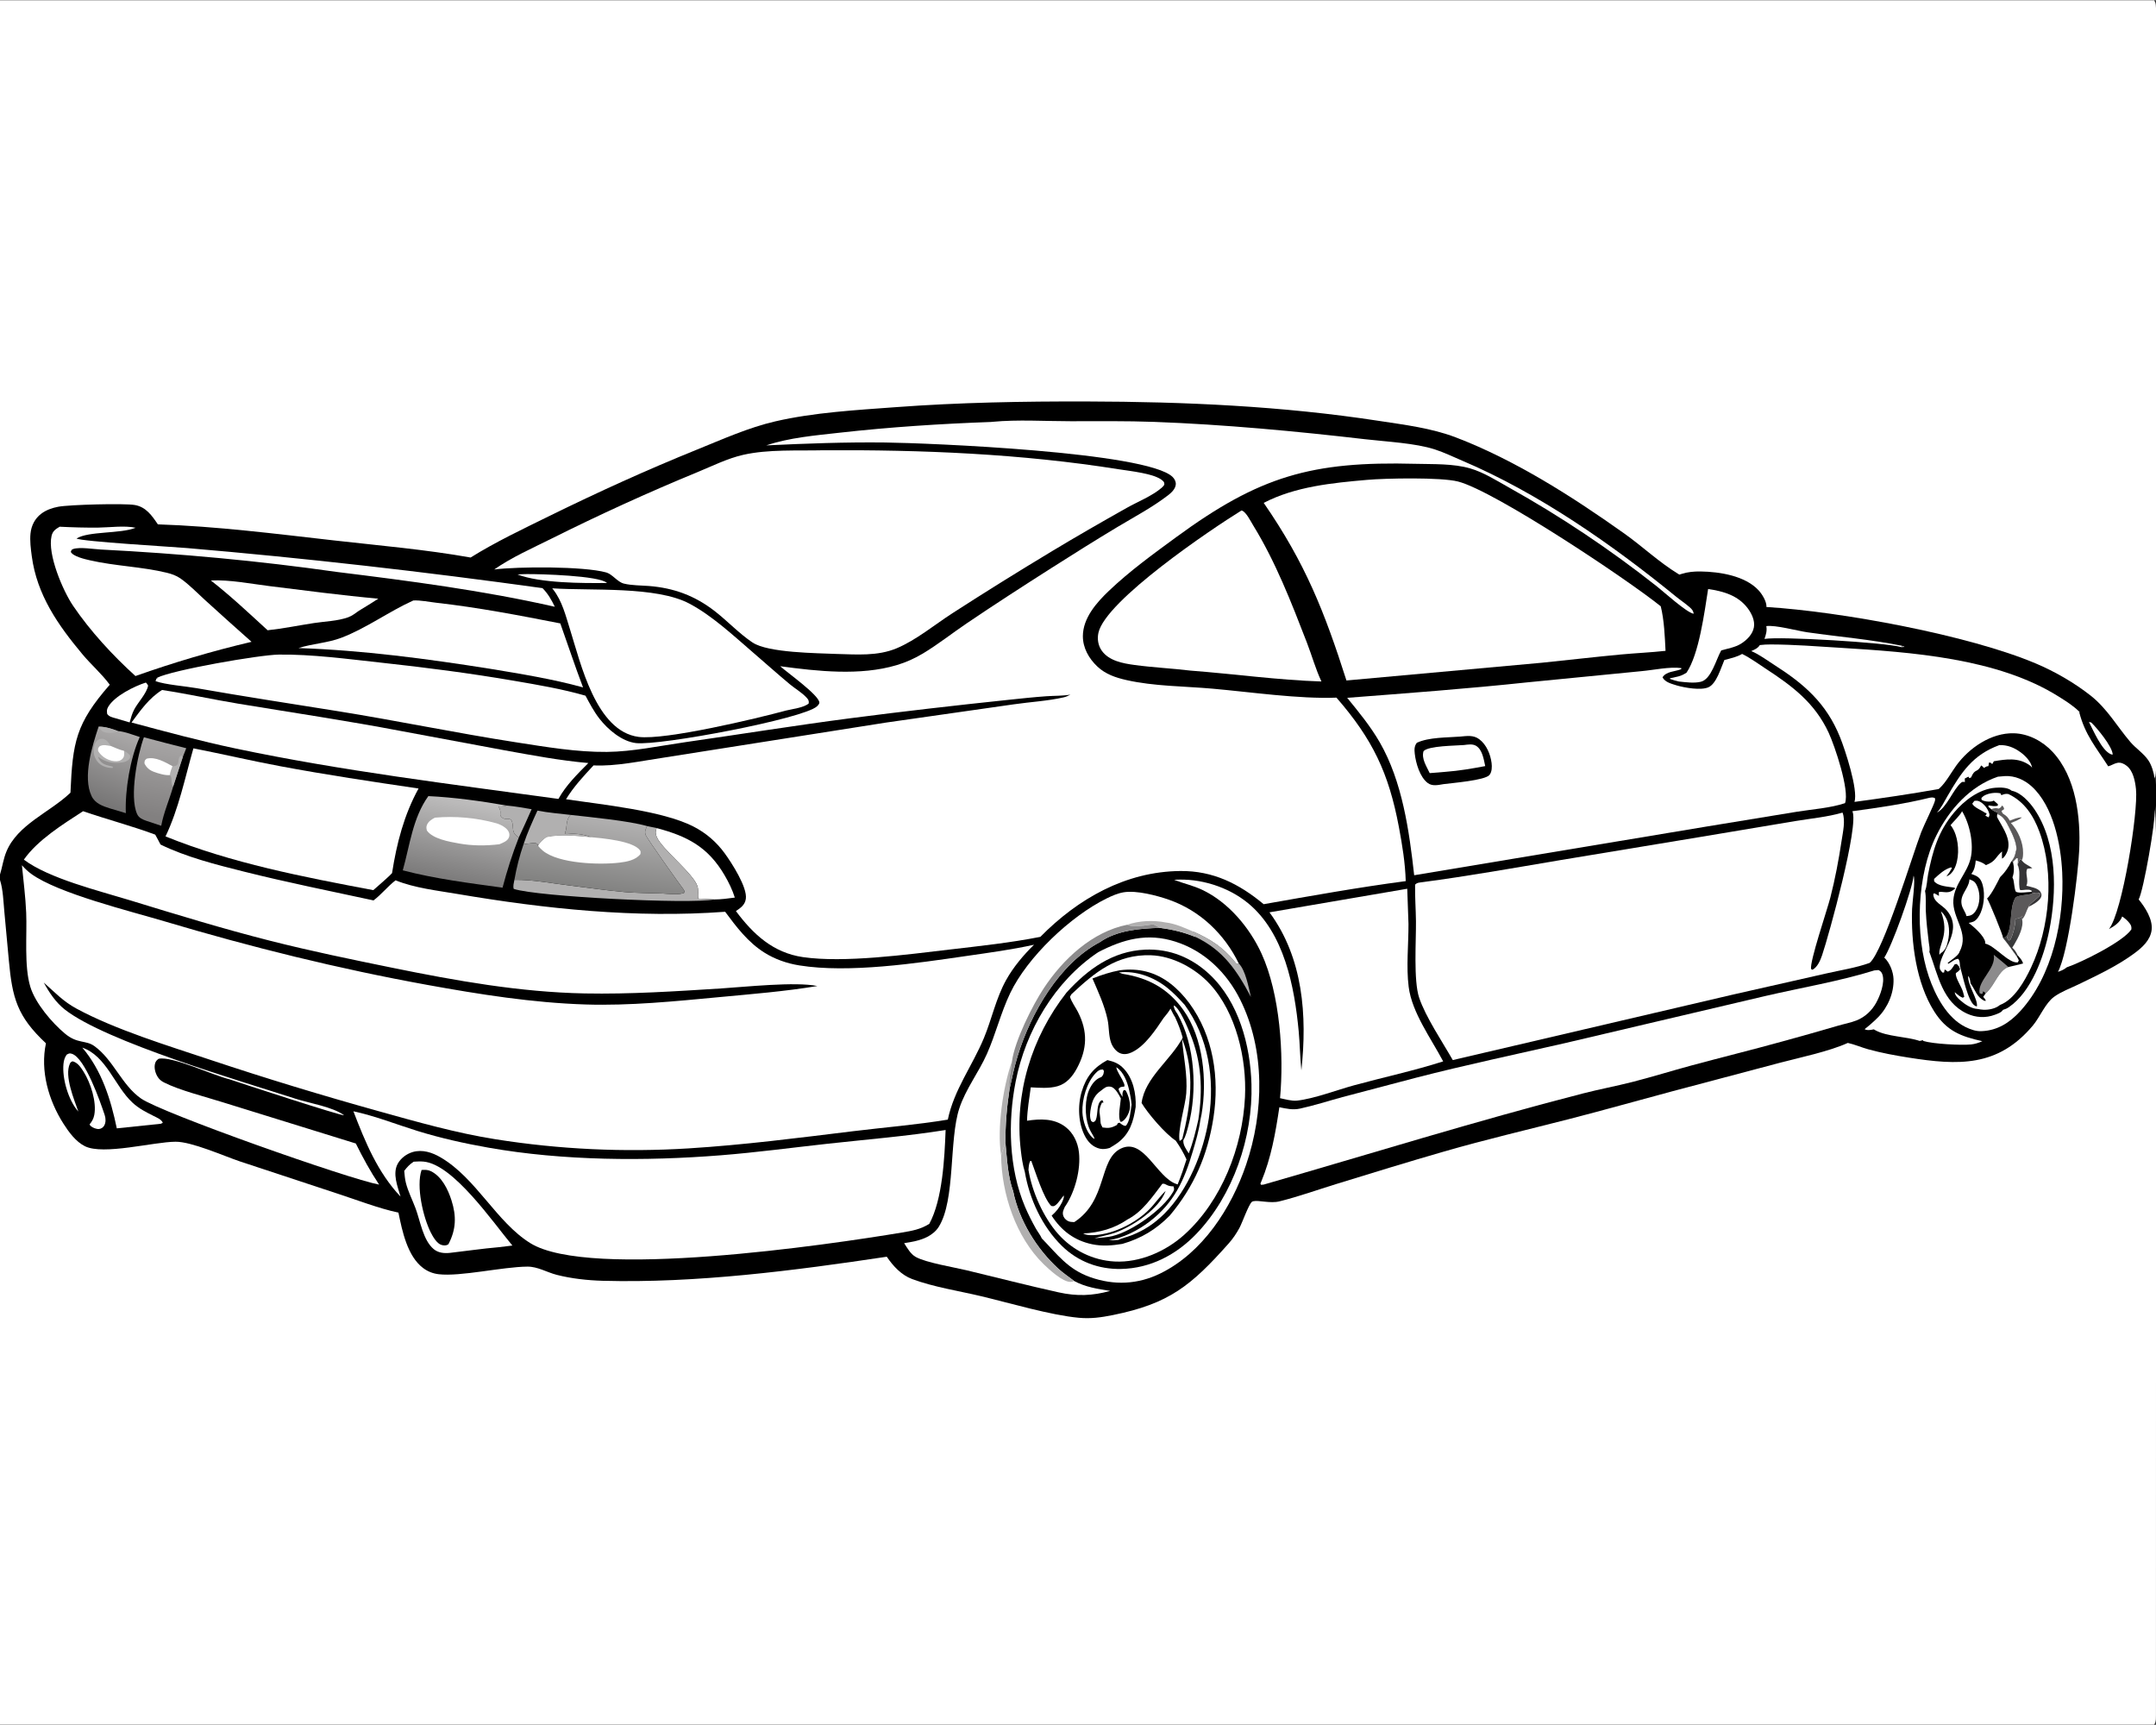 <svg version="1.1" xmlns="http://www.w3.org/2000/svg" style="display: block;" viewBox="0 0 2048 1638" width="1280" height="1024">
<rect x="0" y="0" width="2048" height="1638" fill="#333333" stroke="none"/>
<defs>
	<linearGradient id="Gradient1" gradientUnits="userSpaceOnUse" x1="141.395" y1="774.153" x2="154.689" y2="705.017">
		<stop class="stop0" offset="0" stop-opacity="1" stop-color="rgb(130,128,128)"/>
		<stop class="stop1" offset="1" stop-opacity="1" stop-color="rgb(166,164,164)"/>
	</linearGradient>
	<linearGradient id="Gradient2" gradientUnits="userSpaceOnUse" x1="93.804" y1="761.373" x2="119.092" y2="696.158">
		<stop class="stop0" offset="0" stop-opacity="1" stop-color="rgb(119,118,118)"/>
		<stop class="stop1" offset="1" stop-opacity="1" stop-color="rgb(170,168,168)"/>
	</linearGradient>
	<linearGradient id="Gradient3" gradientUnits="userSpaceOnUse" x1="431.751" y1="835.008" x2="447.445" y2="759.913">
		<stop class="stop0" offset="0" stop-opacity="1" stop-color="rgb(125,124,124)"/>
		<stop class="stop1" offset="1" stop-opacity="1" stop-color="rgb(191,190,190)"/>
	</linearGradient>
	<linearGradient id="Gradient4" gradientUnits="userSpaceOnUse" x1="569.504" y1="844.708" x2="579.128" y2="779.871">
		<stop class="stop0" offset="0" stop-opacity="1" stop-color="rgb(130,130,129)"/>
		<stop class="stop1" offset="1" stop-opacity="1" stop-color="rgb(176,175,175)"/>
	</linearGradient>
	<linearGradient id="Gradient5" gradientUnits="userSpaceOnUse" x1="1908.61" y1="894.621" x2="1920.8" y2="873.463">
		<stop class="stop0" offset="0" stop-opacity="1" stop-color="rgb(55,56,57)"/>
		<stop class="stop1" offset="1" stop-opacity="1" stop-color="rgb(82,82,83)"/>
	</linearGradient>
</defs>
<path transform="translate(0,0)" fill="rgb(0,0,0)" d="M 0 0 L 2046.25 0 C 2047.12 1.544 2047.68 2.664 2047.82 4.468 C 2049.5 26.199 2048 49.302 2048 71.16 L 2048.02 207.872 L 2048.03 613.289 C 2048.03 628.129 2049.65 729.282 2047.47 736.648 C 2047.11 737.867 2047.05 737.948 2046.63 739.029 C 2048.88 744.54 2049.37 762.433 2047.21 767.968 C 2047.06 768.354 2046.89 768.731 2046.73 769.112 C 2049.86 777.218 2048.03 974.013 2048.03 998.452 L 2047.97 1628.98 C 2047.95 1631.53 2048.13 1634.38 2046.97 1636.71 C 2046.75 1637.15 2046.49 1637.57 2046.25 1638 L 0 1638 L 0 835.606 L 0 830.416 L 0 0 z"/>
<path transform="translate(0,0)" fill="rgb(255,255,255)" d="M 1984.29 685.49 L 1986.5 686.038 C 1991.93 691.256 2006.67 708.957 2006.87 716.507 C 2006.01 716.44 2005.98 716.49 2005.04 716.113 C 1996.53 712.69 1988.27 693.214 1984.29 685.49 z"/>
<path transform="translate(0,0)" fill="rgb(177,176,176)" d="M 1133.7 884.687 C 1150.09 891.939 1161.45 899.32 1172.91 913.176 C 1174.62 915.236 1174.06 915.659 1176.69 914.846 C 1183.3 921.58 1186.04 937.62 1188.28 946.75 C 1175.16 921.883 1162.04 902.316 1135.8 889.793 L 1133.7 884.687 z"/>
<path transform="translate(0,0)" fill="rgb(255,255,255)" d="M 491.59 545.455 C 494.584 545.155 497.627 545.103 500.633 545.074 C 512.735 544.958 569.389 546.48 576.583 553.506 C 552.953 553.801 513.314 553.663 491.59 545.455 z"/>
<path transform="translate(0,0)" fill="rgb(177,176,176)" d="M 481.415 764.93 C 489.332 765.593 497.173 767.074 505.005 768.378 C 501 777.382 497.04 786.406 492.795 795.3 C 492.004 794.721 491.221 794.137 490.485 793.489 C 488.03 791.329 487.401 789.379 487.25 786.171 C 486.576 771.941 481.32 781.143 476.162 775.611 C 473.692 772.963 477.244 771.82 473.41 765.67 C 476.062 765.912 477.978 765.741 480.577 765.134 L 481.415 764.93 z"/>
<path transform="translate(0,0)" fill="rgb(255,255,255)" d="M 74.409 1055.53 C 74.248 1055.35 74.083 1055.17 73.925 1054.99 C 64.87 1044.46 58.943 1024.12 60.29 1010.36 C 60.629 1006.9 61.353 1004.41 63.289 1001.54 C 65.349 1000.46 65.881 999.926 68.252 1000.67 C 80.816 1004.63 95.203 1046.1 99.476 1058.94 C 100.502 1062.03 100.658 1065.99 98.972 1068.9 C 97.901 1070.74 96.137 1071.91 94.005 1072.12 C 91.681 1072.35 88.026 1070.94 86.319 1069.4 C 85.546 1068.7 85.522 1068.54 85.085 1067.75 C 87.324 1065.05 88.857 1062.36 89.544 1058.86 C 91.984 1046.44 86.028 1028.24 79.411 1017.72 C 76.904 1013.73 73.71 1008.89 68.885 1007.8 C 67.389 1008.61 67.138 1008.45 66.366 1010.12 C 60.972 1021.76 70.499 1044.31 74.409 1055.53 z"/>
<path transform="translate(0,0)" fill="rgb(255,255,255)" d="M 1677.82 594.468 C 1686.62 593.263 1706.97 598.92 1716.98 600.365 C 1747 604.696 1777.19 607.109 1806.94 613.221 L 1805.87 614 C 1807.59 613.637 1807.61 613.263 1809.2 614.203 L 1806.28 614.455 C 1790.57 609.981 1691.44 604.118 1676.09 606.642 C 1677.51 602.618 1678.67 598.73 1677.82 594.468 z"/>
<path transform="translate(0,0)" fill="rgb(255,255,255)" d="M 138.52 648.096 C 139.58 648.944 140.004 649.807 140.694 650.958 C 139.405 658.289 131.174 666.751 127.557 673.542 C 125.48 677.441 124.309 681.716 123.135 685.954 L 109.747 681.999 C 106.736 681.096 103.777 680.62 101.833 677.951 C 101.412 675.124 101.302 673.689 102.789 671.145 C 108.801 660.86 127.55 651.568 138.52 648.096 z"/>
<path transform="translate(0,0)" fill="rgb(255,255,255)" d="M 1899.21 707.499 C 1906.92 707.265 1913.16 709.818 1919.34 714.297 C 1923.92 717.618 1929.4 723.294 1930.3 728.959 C 1929.56 727.897 1928.72 727.144 1927.66 726.413 C 1917.16 719.148 1905.74 720.85 1893.98 722.835 L 1892.42 725.542 C 1891.08 724.391 1891.22 724.03 1889.36 724.087 L 1888.81 727.456 C 1887.43 727.547 1886.94 727.747 1885.7 728.486 C 1885.32 728.713 1884.96 728.963 1884.58 729.201 C 1883.69 728.107 1883.17 727.631 1881.97 726.794 C 1878.08 734.482 1876.17 729.083 1872.31 738.259 L 1870.67 738.904 L 1869.84 737.458 L 1866.37 739.21 L 1866.45 742.609 C 1865.2 742.361 1864.13 742.129 1863.02 743.046 C 1855.41 749.3 1849.34 766.724 1839.95 771.616 C 1844.09 767.009 1846.93 761.079 1850.04 755.732 C 1863.06 733.304 1873.94 716.741 1899.21 707.499 z"/>
<path transform="translate(0,0)" fill="rgb(177,176,176)" d="M 510.509 769.726 C 520.862 771.703 531.527 772.594 542 773.792 C 536.749 779.346 539.393 784.878 536.479 791.57 C 537.944 792.252 538.772 792.019 540.327 791.873 C 547.347 791.215 555.089 792.371 561.621 794.989 C 547.507 793.784 533.058 791.95 519.035 794.872 C 515.806 797.399 513.034 799.419 511.15 803.19 L 510.432 801.291 C 508.353 800.185 507.07 800.388 504.844 800.666 L 497.342 801.581 C 500.956 790.704 505.742 780.137 510.509 769.726 z"/>
<path transform="translate(0,0)" fill="rgb(255,255,255)" d="M 78.192 994.847 C 101.112 1002.78 108.983 1031.43 125.746 1046.98 C 132.111 1052.88 138.445 1055.95 146.074 1059.81 C 149.001 1061.29 153.585 1063.11 154.635 1066.28 L 152.762 1067.14 L 110.947 1071.51 C 105.246 1044.05 96.688 1016.56 78.192 994.847 z"/>
<path transform="translate(0,0)" fill="rgb(255,255,255)" d="M 623.772 786.296 C 653.12 794.101 672.693 804.331 688.432 831.348 C 692.3 837.987 695.703 844.981 698.014 852.319 C 691.456 853.224 685.046 854.082 678.409 854.109 L 663.171 853.294 C 662.815 849.645 663.649 845.064 662.56 841.635 C 658.651 829.329 629.176 806.904 623.885 794.851 C 622.524 791.751 622.534 789.377 623.772 786.296 z"/>
<path transform="translate(0,0)" fill="rgb(177,176,176)" d="M 614.696 784.412 L 623.772 786.296 C 622.534 789.377 622.524 791.751 623.885 794.851 C 629.176 806.904 658.651 829.329 662.56 841.635 C 663.649 845.064 662.815 849.645 663.171 853.294 L 678.409 854.109 C 655.256 858.717 510.438 851.515 488.014 844.077 C 487.087 841.487 488.169 838.223 488.623 835.496 C 505.55 835.111 524.351 838.842 541.268 840.845 C 558.526 842.888 576.04 845.559 593.328 847.067 C 605.1 848.093 617.16 847.99 628.979 848.433 C 634.123 848.626 646.12 850.275 650.466 847.465 C 650.232 846.359 649.956 845.462 649.263 844.545 C 645.407 839.454 614.52 796.321 613.318 792.803 C 612.292 789.802 612.995 788.004 614.308 785.21 C 614.434 784.942 614.566 784.678 614.696 784.412 z"/>
<path transform="translate(0,0)" fill="url(#Gradient1)" d="M 136.702 700.047 C 150.078 703.658 163.483 707.107 176.924 710.466 L 173.655 718.789 L 164.434 746.965 C 160.908 759.39 155.5 771.425 153.15 784.136 C 148.447 782.522 143.694 781.062 139.003 779.405 C 135.398 778.131 131.92 776.701 130.252 773.008 C 122.724 756.341 130.699 716.342 136.702 700.047 z"/>
<path transform="translate(0,0)" fill="rgb(177,176,176)" d="M 163.846 727.513 C 172.759 727.722 166.935 720.349 172.244 717.172 L 173.655 718.789 L 164.434 746.965 C 161.724 743.576 164.168 738.528 161.419 735.917 C 161.597 732.993 162.838 730.239 163.846 727.513 z"/>
<path transform="translate(0,0)" fill="rgb(255,255,255)" d="M 161.419 735.917 C 157.251 736.57 150.056 734.346 146.073 732.837 C 141.973 731.283 139.025 728.803 137.205 724.806 C 137.428 722.091 137.251 722.186 139.28 720.401 C 147.514 718.22 156.851 723.703 163.846 727.513 C 162.838 730.239 161.597 732.993 161.419 735.917 z"/>
<path transform="translate(0,0)" fill="url(#Gradient2)" d="M 93.643 690.062 C 99.499 689.732 106.512 692.118 112.012 694.122 C 118.88 694.736 126.206 697.698 132.765 699.815 C 123.71 719.664 118.626 750.571 119.546 772.137 C 114.464 770.651 109.381 769.163 104.325 767.589 C 97.453 765.449 90.302 762.854 86.986 755.926 C 78.307 737.795 87.689 707.846 93.643 690.062 z"/>
<path transform="translate(0,0)" fill="rgb(177,176,176)" d="M 93.643 690.062 C 99.499 689.732 106.512 692.118 112.012 694.122 C 111.751 694.305 111.511 694.522 111.229 694.672 C 108.603 696.07 103.125 696.251 100.303 695.514 C 96.46 694.512 95.631 693.251 93.643 690.062 z"/>
<path transform="translate(0,0)" fill="rgb(177,176,176)" d="M 117.807 712.921 C 120.125 713.869 121.679 715.379 123.506 717.03 C 123.694 718.624 123.973 719.387 122.828 720.726 C 120.885 722.999 118.174 723.62 115.342 724.013 C 107.842 725.052 99.799 723.696 93.766 718.931 C 93.538 718.752 93.317 718.565 93.093 718.382 C 93.242 718.851 93.328 719.345 93.54 719.79 C 96.6 726.211 101.291 726.382 107.118 727.952 L 107.141 729.158 C 102.926 729.426 97.29 727.82 94.178 724.867 C 90.834 721.694 88.952 717.494 88.95 712.866 C 88.949 709.565 90.026 704.959 92.793 702.822 C 94.312 701.65 95.972 701.215 97.856 701.548 C 101.083 702.119 103.018 704.978 104.759 707.475 C 104.965 707.77 105.164 708.069 105.366 708.366 C 101.622 707.788 98.068 706.687 94.59 708.59 C 92.926 710.646 92.984 710.5 93.178 713.14 C 96.073 717.959 100.916 721.218 106.409 722.467 C 109.1 723.08 112.636 723.232 115.034 721.634 C 116.461 720.683 117.603 719.279 117.869 717.536 C 118.091 716.075 117.895 714.396 117.807 712.921 z"/>
<path transform="translate(0,0)" fill="rgb(255,255,255)" d="M 117.807 712.921 C 117.895 714.396 118.091 716.075 117.869 717.536 C 117.603 719.279 116.461 720.683 115.034 721.634 C 112.636 723.232 109.1 723.08 106.409 722.467 C 100.916 721.218 96.073 717.959 93.178 713.14 C 92.984 710.5 92.926 710.646 94.59 708.59 C 98.068 706.687 101.622 707.788 105.366 708.366 C 109.413 710.005 113.532 711.999 117.807 712.921 z"/>
<path transform="translate(0,0)" fill="rgb(255,255,255)" d="M 1622.56 559.273 C 1637.03 561.31 1651.16 565.405 1660.29 577.69 C 1663.94 582.609 1667.13 589.248 1666.05 595.522 C 1664.89 602.267 1659.31 607.765 1653.69 611.26 C 1648.23 614.657 1641.12 615.763 1634.99 617.585 C 1630.05 626.246 1625.65 644.903 1615.61 647.343 C 1609.24 648.893 1601.35 647.791 1594.86 647.105 C 1591.94 646.482 1589.2 645.658 1586.39 644.673 L 1586.37 643.994 C 1588.15 643.622 1589.92 643.213 1591.7 642.855 C 1595.44 642.102 1597.84 641.278 1601.08 639.312 C 1601.4 639.117 1601.72 638.915 1602.04 638.716 C 1614 620.962 1619.04 581.37 1622.56 559.273 z"/>
<path transform="translate(0,0)" fill="rgb(255,255,255)" d="M 200.303 551.125 C 218.585 550.285 237.861 554.25 255.994 556.484 C 290.301 560.71 324.951 565.337 359.368 568.422 C 353.359 572.415 347.091 576.083 340.952 579.877 C 337.78 582.12 334.415 584.769 330.74 586.092 C 320.66 589.72 308.683 589.965 298.106 591.591 C 283.474 593.84 268.945 596.837 254.218 598.422 C 236.728 582.408 218.994 565.696 200.303 551.125 z"/>
<path transform="translate(0,0)" fill="rgb(255,255,255)" d="M 1817.72 831.502 C 1819.6 835.566 1816.51 857.183 1816.3 863.052 C 1815.16 894.768 1820.19 933.386 1837.3 960.443 C 1849.05 979.013 1862.53 984.174 1883.02 988.717 C 1879.55 990.307 1875.96 991.441 1872.15 991.825 C 1862.79 992.771 1835.96 991.327 1827.02 988.517 L 1826.59 987.771 L 1823.52 988.489 C 1811.03 984.212 1792.53 984.552 1781.19 978.203 C 1780.77 977.968 1780.37 977.715 1779.95 977.472 C 1777.16 978.054 1773.68 978.748 1771.21 977.311 C 1775.65 973.812 1779.99 970.05 1783.96 966.029 C 1793.26 956.623 1799.15 942.929 1798.67 929.616 C 1798.42 922.69 1794.99 914.003 1789.88 909.321 C 1796.84 899.118 1816.82 843.989 1817.72 831.502 z"/>
<path transform="translate(0,0)" fill="rgb(255,255,255)" d="M 392.975 1103.16 C 396.102 1102.97 399.305 1102.8 402.43 1103.09 C 430.683 1105.72 468.252 1160.77 486.726 1182.82 L 473.569 1184.4 C 458.16 1185.72 443.067 1188 427.728 1189.73 C 422.188 1190.35 416.456 1189.91 412.005 1186.23 C 401.872 1177.85 399.179 1159.33 394.768 1147.54 C 391.791 1139.59 387.688 1131.58 385.578 1123.36 C 384.629 1119.67 384.33 1115.7 383.973 1111.91 C 386.756 1108.22 389.064 1105.74 392.975 1103.16 z"/>
<path transform="translate(0,0)" fill="rgb(0,0,0)" d="M 400.453 1111.03 C 403.707 1110.85 406.406 1110.74 409.388 1112.22 C 419.652 1117.3 425.561 1129.49 428.87 1139.88 C 433.631 1154.82 433.314 1167.4 426.059 1181.37 C 425.893 1181.53 425.757 1181.73 425.561 1181.85 C 423.659 1183.01 421.414 1182.83 419.329 1182.22 C 414.908 1180.93 411.091 1174.2 409.119 1170.26 C 401.894 1155.78 395.13 1126.66 400.453 1111.03 z"/>
<path transform="translate(0,0)" fill="url(#Gradient3)" d="M 406.899 755.939 C 431.264 757.091 457.376 760.709 481.415 764.93 L 480.577 765.134 C 477.978 765.741 476.062 765.912 473.41 765.67 C 477.244 771.82 473.692 772.963 476.162 775.611 C 481.32 781.143 486.576 771.941 487.25 786.171 C 487.401 789.379 488.03 791.329 490.485 793.489 C 491.221 794.137 492.004 794.721 492.795 795.3 C 486.658 810.979 481.635 826.633 477.365 842.925 C 445.468 838.495 413.836 834.608 382.599 826.444 C 389.339 802.55 392.025 776.617 406.899 755.939 z"/>
<path transform="translate(0,0)" fill="rgb(255,255,255)" d="M 413.119 776.404 C 432.348 774.682 452.669 776.483 471.268 781.685 C 475.309 782.815 481.493 785.897 483.265 789.985 C 484.043 791.781 484.11 793.548 483.35 795.353 C 481.897 798.804 477.58 800.278 474.386 801.658 C 461.552 803.213 448.696 803.217 435.941 800.919 C 426.991 799.307 411.02 796.59 405.501 788.604 C 405.102 786.863 404.798 785.534 405.386 783.795 C 406.646 780.072 409.851 778.171 413.119 776.404 z"/>
<path transform="translate(0,0)" fill="url(#Gradient4)" d="M 542 773.792 C 561.088 775.946 597.238 779.379 614.696 784.412 C 614.566 784.678 614.434 784.942 614.308 785.21 C 612.995 788.004 612.292 789.802 613.318 792.803 C 614.52 796.321 645.407 839.454 649.263 844.545 C 649.956 845.462 650.232 846.359 650.466 847.465 C 646.12 850.275 634.123 848.626 628.979 848.433 C 617.16 847.99 605.1 848.093 593.328 847.067 C 576.04 845.559 558.526 842.888 541.268 840.845 C 524.351 838.842 505.55 835.111 488.623 835.496 C 490.669 823.869 493.521 812.742 497.342 801.581 L 504.844 800.666 C 507.07 800.388 508.353 800.185 510.432 801.291 L 511.15 803.19 C 513.034 799.419 515.806 797.399 519.035 794.872 C 533.058 791.95 547.507 793.784 561.621 794.989 C 555.089 792.371 547.347 791.215 540.327 791.873 C 538.772 792.019 537.944 792.252 536.479 791.57 C 539.393 784.878 536.749 779.346 542 773.792 z"/>
<path transform="translate(0,0)" fill="rgb(255,255,255)" d="M 519.035 794.872 C 533.058 791.95 547.507 793.784 561.621 794.989 C 572.511 796.015 601.427 798.436 608.002 807.507 C 608.789 808.592 608.42 809.698 608.37 810.964 C 603.816 816.789 595.439 818.289 588.441 819.128 C 569.702 821.374 530.617 820.202 515.598 807.748 C 513.958 806.388 512.536 804.801 511.15 803.19 C 513.034 799.419 515.806 797.399 519.035 794.872 z"/>
<path transform="translate(0,0)" fill="rgb(255,255,255)" d="M 392.652 570.121 C 399.61 569.791 407.812 571.552 414.78 572.334 C 454.096 576.75 493.43 584.314 532.234 591.915 C 539.476 612.182 546.172 632.571 553.837 652.692 C 524.774 644.679 495.196 639.93 465.5 635 C 405.383 625.487 344.368 617.363 283.493 615.334 C 296.86 611.089 311.094 610.541 324.24 605.546 C 348.006 596.514 369.354 580.617 392.652 570.121 z"/>
<path transform="translate(0,0)" fill="rgb(255,255,255)" d="M 56.669 500.072 C 68.954 500.683 81.276 501.067 93.575 500.91 C 104.26 500.773 118.485 498.791 128.835 501.074 C 114.592 506.874 83.993 504.172 72.722 511.258 C 76.968 514.114 164.694 519.245 177.338 520.321 C 290.51 529.944 402.801 542.806 515.307 558.408 C 520.52 563.602 523.84 569.533 527.02 576.102 C 458.665 560.602 389.269 551.595 319.777 543.009 C 245.91 532.466 170.576 525.547 96.069 521.752 C 89.255 521.405 75.764 519.174 69.585 521.22 C 67.859 521.792 67.863 522.471 67.259 524.014 C 69.525 528.415 80.847 530.925 85.434 531.978 C 109.425 537.483 134.694 538.001 158.586 543.829 C 163.019 544.911 167.498 546.496 171.272 549.108 C 179.6 554.874 187.196 562.871 194.709 569.676 C 209.399 582.98 224.057 596.313 238.942 609.401 C 201.411 618.217 164.988 629.039 128.652 641.896 C 107.162 622.413 85.698 599.198 69.402 575.138 C 59.783 560.936 44.89 526.247 48.984 508.785 C 50.065 504.175 52.79 502.395 56.669 500.072 z"/>
<path transform="translate(0,0)" fill="rgb(255,255,255)" d="M 153.944 655.145 C 178.121 658.826 202.133 664.149 226.283 668.141 C 277.972 676.684 329.692 684.347 381.168 694.161 L 479.472 712.469 C 505.718 717.204 532.28 722.203 558.869 724.528 C 548.44 735.071 537.693 745.557 530.444 758.62 C 427.951 744.448 325.15 732.078 223.796 710.722 C 190.543 703.716 157.736 694.848 124.923 686.051 C 133.607 674.352 141.39 663.022 153.944 655.145 z"/>
<path transform="translate(0,0)" fill="rgb(255,255,255)" d="M 1179.26 484.682 C 1179.51 484.747 1179.77 484.779 1180.01 484.875 C 1183.88 486.442 1188.16 495.152 1190.34 498.681 C 1211.71 533.364 1226.71 572.107 1241.37 610.003 C 1246.13 622.289 1249.66 635.15 1255.24 647.075 C 1213.91 645.739 1172.06 639.88 1130.76 636.729 C 1113.06 634.581 1095.19 633.794 1077.51 631.369 C 1066.63 629.877 1053.47 627.481 1046.63 617.899 C 1043.08 612.914 1042.1 606.66 1043.43 600.735 C 1050.3 570.037 1150.63 502.332 1179.26 484.682 z"/>
<path transform="translate(0,0)" fill="rgb(255,255,255)" d="M 183.711 710.575 C 211.132 715.931 238.336 722.324 265.806 727.472 C 309.464 735.653 353.635 742.269 397.582 748.729 C 383.756 773.812 376.772 800.958 372.408 829.08 C 369.432 832.281 365.932 835.186 362.705 838.147 L 354.599 845.26 C 288.241 832.737 219.957 819.634 157.234 794.229 C 169.737 768.097 175.772 738.397 183.711 710.575 z"/>
<path transform="translate(0,0)" fill="rgb(255,255,255)" d="M 524.571 558.584 C 561.571 561.064 623.314 556.33 654.917 573.151 C 676.699 584.745 696.601 603.44 715.23 619.467 C 726.84 629.457 738.277 639.693 750.028 649.513 C 755.228 653.858 761.679 657.5 766.236 662.482 C 767.987 664.395 768.479 665.401 768.214 667.934 C 763.792 671.909 752.735 673.181 746.764 674.648 C 719.037 682.168 631.861 703.017 606.562 699.696 C 566.027 694.377 551.581 629.666 541.406 597.43 C 537.307 584.443 533.998 570.68 525.503 559.771 L 524.571 558.584 z"/>
<path transform="translate(0,0)" fill="rgb(255,255,255)" d="M 858.851 1180.55 C 866.361 1179.37 873.9 1178.11 880.74 1174.63 C 885.128 1172.4 889.167 1169.15 891.791 1164.93 C 907.653 1139.44 901.397 1082.6 911.246 1052.57 C 917.278 1034.18 929.67 1018.41 937.488 1000.8 C 945.846 981.961 950.695 961.713 959.538 943.186 C 975.963 908.774 1016.93 869.994 1051.14 853.16 C 1056.2 850.666 1061.74 848.229 1067.35 847.293 C 1079.6 845.247 1099.08 850.391 1110.58 854.44 C 1140 864.804 1163.14 886.954 1176.69 914.846 C 1174.06 915.659 1174.62 915.236 1172.91 913.176 C 1161.45 899.32 1150.09 891.939 1133.7 884.687 L 1135.8 889.793 C 1124.42 885.201 1113.97 882.652 1101.88 881.109 C 1083.01 881.55 1060.84 883.432 1044.88 894.566 C 1006.04 915.144 979.202 961.979 966.684 1002.72 C 963.522 1013.02 961.279 1023.68 958.955 1034.19 C 956.422 1051.45 954.82 1068.49 955.141 1085.96 C 956.555 1100.61 957.315 1117.32 962.418 1131.23 C 967.936 1158.84 984.746 1186 1005.38 1204.87 C 1010.1 1209.19 1015.34 1212.58 1020.36 1216.5 C 1030.83 1222.19 1042.93 1224.13 1054.58 1225.9 C 1037.57 1230.62 1022.85 1231.09 1005.62 1227.28 C 976.36 1220.8 947.297 1213.31 918.16 1206.31 C 906.247 1203.44 879.833 1199.15 869.904 1193.66 C 864.973 1190.94 861.797 1185.14 858.851 1180.55 z"/>
<path transform="translate(0,0)" fill="rgb(177,176,176)" d="M 1070.79 878.104 C 1082.09 874.234 1095.54 873.608 1107.22 875.933 C 1116.48 877.009 1125.19 881.079 1133.7 884.687 L 1135.8 889.793 C 1124.42 885.201 1113.97 882.652 1101.88 881.109 C 1099.91 879.831 1097.61 878.799 1095.52 877.696 C 1088.57 878.503 1077.26 881.153 1070.79 878.104 z"/>
<path transform="translate(0,0)" fill="rgb(177,176,176)" d="M 961.296 1007.75 C 960.598 1016.39 957.543 1025.63 958.955 1034.19 C 956.422 1051.45 954.82 1068.49 955.141 1085.96 C 952.855 1089.68 952.465 1093.14 950.941 1097.08 C 946.909 1071.89 952.806 1031.62 961.296 1007.75 z"/>
<path transform="translate(0,0)" fill="rgb(177,176,176)" d="M 955.141 1085.96 C 956.555 1100.61 957.315 1117.32 962.418 1131.23 C 967.936 1158.84 984.746 1186 1005.38 1204.87 C 1010.1 1209.19 1015.34 1212.58 1020.36 1216.5 C 1019.12 1217.09 1018.25 1217.35 1016.85 1217.37 C 1009.46 1217.51 996.477 1205.5 991.459 1200.62 C 964.989 1174.83 951.352 1133.7 950.941 1097.08 C 952.465 1093.14 952.855 1089.68 955.141 1085.96 z"/>
<path transform="translate(0,0)" fill="rgb(140,139,140)" d="M 961.296 1007.75 C 963.937 988.295 980.612 954.898 991.544 938.345 C 1009.76 910.761 1037.48 884.781 1070.79 878.104 C 1077.26 881.153 1088.57 878.503 1095.52 877.696 C 1097.61 878.799 1099.91 879.831 1101.88 881.109 C 1083.01 881.55 1060.84 883.432 1044.88 894.566 C 1006.04 915.144 979.202 961.979 966.684 1002.72 C 963.522 1013.02 961.279 1023.68 958.955 1034.19 C 957.543 1025.63 960.598 1016.39 961.296 1007.75 z"/>
<path transform="translate(0,0)" fill="rgb(255,255,255)" d="M 1115.33 835.446 C 1139.78 833.734 1166.37 841.959 1185.39 857.508 C 1219.93 885.739 1229.68 937.119 1233.64 979.317 C 1234.8 991.677 1234.92 1004.09 1236.19 1016.45 C 1241.78 964.506 1237.96 909.77 1205.87 866.326 L 1336.75 843.926 L 1337.93 877.317 C 1338.01 896.788 1335.67 917.973 1338.12 937.193 C 1341.22 961.594 1359.49 986.26 1370.88 1007.9 C 1343.21 1016.78 1314.18 1022.97 1286.11 1030.65 C 1270.41 1034.94 1247.67 1043.54 1232.03 1045.16 C 1226.97 1045.69 1220.88 1043.87 1215.92 1042.85 C 1219.74 1001.46 1215.9 943.904 1198.33 905.507 C 1187.06 880.894 1166.93 856.813 1142.11 845.021 C 1133.58 840.968 1124.66 839.03 1115.94 835.687 L 1115.33 835.446 z"/>
<path transform="translate(0,0)" fill="rgb(255,255,255)" d="M 1897.79 737.499 C 1900.02 737.263 1902.25 737.036 1904.48 736.922 C 1914.02 736.433 1922.97 740.42 1929.94 746.755 C 1950.5 765.443 1957.64 801.68 1958.91 828.483 C 1961 872.857 1949.89 926.66 1918.86 960.396 C 1909 971.112 1897.53 978.477 1882.75 979.167 C 1877.37 979.616 1871.76 977.577 1866.98 975.217 C 1849.22 966.444 1838.26 945.115 1832.16 927.218 C 1818.72 887.74 1820.88 830.432 1839.45 793.17 C 1851.67 768.632 1871.38 746.466 1897.79 737.499 z"/>
<path transform="translate(0,0)" fill="rgb(0,0,0)" d="M 1828.61 846.056 C 1830.52 841.503 1830.51 835.276 1831.49 830.317 C 1835.93 807.775 1841.07 789.566 1856.16 771.579 C 1865.74 760.166 1880.03 749.174 1895.42 747.996 C 1900.22 747.629 1907.14 747.574 1910.91 750.829 C 1919.65 752.511 1927.9 761.615 1932.68 768.689 C 1954.3 800.63 1953.9 847.374 1946.5 884.03 C 1941.6 908.262 1929.65 941.836 1908.2 956.421 C 1906.37 957.668 1904.73 958.387 1902.61 958.982 C 1901.18 961.491 1897.51 962.65 1894.9 963.632 C 1886.2 966.908 1876.75 966.405 1868.35 962.473 C 1845.11 951.609 1840.97 926 1833.01 904.734 L 1832.69 903.883 C 1833.4 901.173 1832.49 897.663 1832.15 894.875 C 1830.95 885.009 1829.81 875.147 1829.35 865.213 C 1829.06 858.91 1829.82 852.229 1828.61 846.056 z"/>
<path transform="translate(0,0)" fill="rgb(255,255,255)" d="M 1875.44 760.493 C 1877.24 760.268 1878.52 760.159 1880.2 760.951 C 1884.17 762.818 1887.98 767.442 1889.3 771.582 C 1890.01 773.809 1890.02 774.095 1888.96 776.136 L 1885.88 774.506 L 1887.16 772.863 L 1886.39 771.619 L 1886.17 772.18 C 1882.88 769.471 1875.2 767.012 1873.48 763.087 L 1875.44 760.493 z"/>
<path transform="translate(0,0)" fill="rgb(255,255,255)" d="M 1843.67 865.488 C 1845.29 866.522 1846.61 868.581 1847.64 870.156 C 1852.01 876.773 1852.13 885.993 1850.39 893.542 C 1849.21 898.646 1847.96 902.394 1843.37 905.308 L 1842.3 906.682 C 1840.9 897.543 1852.42 887.38 1843.67 865.488 z"/>
<path transform="translate(0,0)" fill="rgb(140,139,140)" d="M 1885.74 944.02 L 1885.48 942.292 L 1883.54 941.402 C 1883.53 943.384 1883.87 942.545 1882.62 943.954 L 1880.42 943.167 C 1878.31 931.063 1896.23 920.157 1893.89 906.675 C 1894.77 907.191 1907.48 917.845 1907.83 918.261 C 1899.11 921.016 1894.79 934.649 1888.33 941.194 C 1887.44 942.096 1886.6 943.082 1885.74 944.02 z"/>
<path transform="translate(0,0)" fill="rgb(255,255,255)" d="M 1870.77 835.013 C 1874.23 836.235 1875.89 836.996 1877.65 840.507 C 1880.74 846.67 1881.06 854.464 1878.77 860.928 C 1877.7 863.949 1875.52 867.534 1872.5 868.952 C 1871.11 869.603 1869.48 869.766 1867.97 869.921 C 1867.14 866.22 1864.28 863.063 1863.43 859.143 C 1861.39 849.644 1869.66 844.377 1870.66 836.186 C 1870.7 835.796 1870.73 835.404 1870.77 835.013 z"/>
<path transform="translate(0,0)" fill="rgb(255,255,255)" d="M 1897.3 772.955 C 1903.08 774.898 1905.83 780.493 1908.44 785.646 C 1910.99 790.655 1916.75 802.234 1915.15 807.79 C 1915.09 808.016 1914.97 808.223 1914.88 808.439 C 1914.37 812.262 1913.03 815.182 1910.57 818.164 C 1908.15 823.363 1904.07 829.097 1899.92 833.036 C 1896.98 838.774 1892.09 848.816 1887.64 853.292 C 1889.26 855.066 1902.88 888.337 1902.9 890.85 C 1907.5 896.24 1911.49 902.198 1915.62 907.963 C 1916.41 909.252 1917.03 910.534 1917.69 911.898 L 1916.79 913.84 C 1908.17 915.236 1894.84 897.9 1885.74 896.033 C 1885.75 895.548 1885.83 895.059 1885.77 894.578 C 1884.96 888.778 1874.63 879.774 1870.07 876.373 C 1871.55 876.085 1873.14 875.793 1874.53 875.176 C 1877.84 873.703 1880.1 869.784 1881.47 866.629 C 1885.03 858.437 1885.88 845.456 1882.24 837.197 C 1880.17 832.503 1877.01 831.499 1872.53 829.839 C 1875.53 826.311 1876.43 821.553 1876.75 817.055 C 1880.37 817.996 1883.52 819.144 1886.45 821.49 C 1896.2 817.669 1895.03 814.244 1901.77 808.5 C 1901.63 810.796 1901.56 812.983 1901.72 815.28 C 1901.94 815.167 1902.18 815.082 1902.39 814.942 C 1904.6 813.454 1906.45 809.772 1907.18 807.268 C 1910.12 797.171 1903.41 787.402 1898.77 779.014 C 1897.35 776.467 1896.48 775.75 1897.3 772.955 z"/>
<path transform="translate(0,0)" fill="rgb(255,255,255)" d="M 1893.93 760.207 C 1892.88 760.693 1892.85 760.776 1891.51 761.011 C 1888.69 761.51 1884.61 760.968 1882.34 759.456 L 1882.17 757.738 C 1882.97 756.909 1883.7 756.112 1884.71 755.536 C 1889.09 753.039 1895.39 752.265 1900.27 753.295 L 1901.09 755.044 C 1903.83 754.08 1904.86 753.505 1907.79 753.978 C 1922.92 761.078 1931.62 774.478 1937.25 789.78 C 1951.77 829.303 1947.14 881.004 1929.25 918.879 C 1923.4 931.255 1913.49 949.216 1899.76 954.328 C 1895.81 957.744 1889.17 959.121 1883.99 958.845 C 1882.19 958.749 1880.44 958.473 1878.68 958.13 C 1872.51 957.853 1866.31 953.642 1861.8 949.624 C 1859.7 947.754 1857.01 945.106 1856.84 942.166 C 1859.29 944.3 1861.4 946.281 1864.46 947.484 L 1865.89 946.494 C 1865.54 945.185 1865.15 943.875 1864.85 942.555 C 1863.68 937.36 1857.07 928.498 1857.89 924.066 C 1859.63 922.934 1860.65 922.167 1861.89 920.435 L 1860.98 917.837 L 1858.68 915.361 L 1856.81 915.683 C 1854.95 918.439 1853.47 921.592 1850.15 922.659 L 1849.34 922.017 C 1848.14 921.08 1848.62 921.433 1847.27 920.594 L 1846.68 923.531 L 1845.18 923.548 C 1843.37 921.481 1842.37 920.667 1842.56 917.688 C 1843.47 902.701 1865.33 883.989 1849.47 864.73 C 1845 859.295 1836.64 856.709 1836.44 849.041 L 1837.37 848.173 C 1838.85 849.033 1840.34 849.889 1841.84 850.726 L 1841.66 847.189 C 1843.42 846.659 1844.65 846.918 1846.44 847.104 C 1851.27 847.604 1853.44 846.851 1857.15 843.793 L 1856.62 842.87 C 1850.55 841.92 1841.36 841.75 1837.26 836.816 L 1837.21 834.612 C 1841.95 830.213 1847.07 825.369 1853.44 823.576 L 1854.11 824.386 C 1852.6 827.173 1850.85 829.639 1848.95 832.171 C 1852.11 831.173 1854.55 828.482 1856.11 825.613 C 1861.09 816.434 1860.97 802.367 1857.67 792.648 C 1856.5 789.219 1855.08 786.364 1852.86 783.471 C 1855.36 780.416 1862.65 773.424 1863.76 770.246 C 1871.05 782.195 1875.23 801.702 1871.82 815.389 C 1868.29 829.513 1856.71 839.243 1855.53 854.377 C 1854.15 872.092 1871.04 885.587 1861.46 903.564 C 1861.33 903.906 1861.21 904.254 1861.06 904.591 C 1859.65 907.812 1852.94 912.012 1850.13 914.357 L 1850.68 915.198 C 1853.87 913.63 1856.66 910.685 1860.11 910.471 C 1861.78 912.453 1861.62 915.049 1861.82 917.523 C 1864.18 925.55 1869.32 951.165 1875.78 954.852 C 1877.14 955.627 1876.7 955.48 1877.87 955.633 C 1879 948.997 1869.19 935.908 1869.52 926.686 C 1871.16 928.689 1871.33 930.384 1871.7 932.849 L 1871.84 933.841 C 1871.97 934.025 1872.11 934.208 1872.24 934.393 C 1876.63 940.698 1877.53 946.441 1884.9 950.362 L 1886.46 950.339 C 1885.73 948.823 1885.1 947.851 1883.9 946.667 C 1884.48 945.721 1884.98 944.83 1885.74 944.02 C 1886.6 943.082 1887.44 942.096 1888.33 941.194 C 1894.79 934.649 1899.11 921.016 1907.83 918.261 C 1912.48 917.264 1917.09 916.072 1921.71 914.925 C 1920.95 911.75 1918.69 909.58 1916.62 907.163 L 1915.62 907.963 C 1911.49 902.198 1907.5 896.24 1902.9 890.85 C 1902.88 888.337 1889.26 855.066 1887.64 853.292 C 1892.09 848.816 1896.98 838.774 1899.92 833.036 C 1904.07 829.097 1908.15 823.363 1910.57 818.164 C 1913.03 815.182 1914.37 812.262 1914.88 808.439 C 1914.97 808.223 1915.09 808.016 1915.15 807.79 C 1916.75 802.234 1910.99 790.655 1908.44 785.646 C 1905.83 780.493 1903.08 774.898 1897.3 772.955 L 1898.07 771.741 C 1895.71 770.982 1894.07 770.226 1892.06 768.777 C 1891.87 768.636 1891.68 768.49 1891.48 768.347 L 1888.83 766.167 L 1888.91 764.749 C 1891.97 765.25 1894.64 765.862 1897.7 765.109 L 1897.8 763.637 C 1896.53 762.468 1895.23 761.337 1893.93 760.207 z"/>
<path transform="translate(0,0)" fill="url(#Gradient5)" d="M 1906.26 888.841 C 1906.82 890.958 1906.67 891.872 1908.52 893.139 L 1909.82 892.071 C 1912.46 886.617 1914.19 879.478 1914.41 873.437 C 1914.42 873.156 1914.42 872.875 1914.43 872.594 C 1916.41 872.274 1918.06 871.953 1919.8 870.878 C 1920.23 870.608 1920.66 870.325 1921.09 870.049 L 1920.79 872.92 C 1922.66 880.223 1917.1 890.53 1913.45 896.719 C 1912.82 897.785 1912.18 898.82 1911.47 899.835 C 1913.94 902.073 1915.19 904.167 1916.62 907.163 L 1915.62 907.963 C 1911.49 902.198 1907.5 896.24 1902.9 890.85 C 1904.16 890.333 1905.13 889.609 1906.26 888.841 z"/>
<path transform="translate(0,0)" fill="rgb(53,52,54)" d="M 1916.47 821.133 C 1917.23 819.127 1917.8 817.262 1919.32 815.686 L 1920.53 817.014 C 1920.76 817.285 1920.99 817.56 1921.22 817.828 C 1924.24 821.25 1927.41 821.744 1930.52 824.42 C 1928.95 824.651 1927.4 824.795 1925.82 824.905 C 1923.22 828.887 1927.45 835.816 1924.84 841.11 C 1928.96 842.217 1936.16 843.149 1938.38 847.19 C 1939.32 848.912 1939.54 850.165 1938.75 852.049 C 1937.24 855.682 1930.55 859.399 1927.07 861.033 C 1926.82 858.795 1936.39 852.594 1938.25 849.612 L 1937.68 848.243 C 1934.69 847.306 1933.15 847.637 1930.17 848.506 L 1929.98 846.947 L 1929.51 845.516 C 1926.3 844.187 1922.39 845.458 1918.88 845.244 C 1916.52 838.344 1919.6 829.462 1917.05 822.57 C 1916.87 822.086 1916.66 821.612 1916.47 821.133 z"/>
<path transform="translate(0,0)" fill="rgb(91,89,90)" d="M 1891.48 768.347 C 1894.27 767.449 1895.78 767.06 1898.65 767.807 C 1900.34 766.996 1900.82 766.493 1901.72 764.849 C 1903.27 766.163 1903.27 766.31 1903.76 768.303 L 1901.25 770.06 C 1901.85 771.404 1901.88 772.15 1903.15 772.944 C 1906.07 774.764 1907.47 776.267 1909.12 779.258 C 1912.69 777.978 1916.78 775.913 1920.6 776.196 C 1917.53 778.771 1913.83 779.996 1910.16 781.473 C 1916.88 788.48 1921.95 800.132 1921.75 809.884 C 1921.7 812.467 1921.7 814.664 1920.53 817.014 L 1919.32 815.686 C 1917.8 817.262 1917.23 819.127 1916.47 821.133 C 1916.9 818.842 1916.94 817.261 1916.66 814.946 L 1915.58 814.887 L 1912.13 818.47 L 1910.57 818.164 C 1913.03 815.182 1914.37 812.262 1914.88 808.439 C 1914.97 808.223 1915.09 808.016 1915.15 807.79 C 1916.75 802.234 1910.99 790.655 1908.44 785.646 C 1905.83 780.493 1903.08 774.898 1897.3 772.955 L 1898.07 771.741 C 1895.71 770.982 1894.07 770.226 1892.06 768.777 C 1891.87 768.636 1891.68 768.49 1891.48 768.347 z"/>
<path transform="translate(0,0)" fill="rgb(91,89,90)" d="M 1930.17 848.506 C 1933.15 847.637 1934.69 847.306 1937.68 848.243 L 1938.25 849.612 C 1936.39 852.594 1926.82 858.795 1927.07 861.033 C 1924.8 864.583 1923.85 870.239 1920.79 872.92 L 1921.09 870.049 C 1920.66 870.325 1920.23 870.608 1919.8 870.878 C 1918.06 871.953 1916.41 872.274 1914.43 872.594 C 1914.42 872.875 1914.42 873.156 1914.41 873.437 C 1914.19 879.478 1912.46 886.617 1909.82 892.071 L 1908.52 893.139 C 1906.67 891.872 1906.82 890.958 1906.26 888.841 C 1912.05 878.228 1908.49 862.768 1914.32 852.644 C 1915.84 849.988 1925.72 850.003 1929.24 848.832 C 1929.55 848.728 1929.86 848.615 1930.17 848.506 z"/>
<path transform="translate(0,0)" fill="rgb(0,0,0)" d="M 1912.13 818.47 L 1915.58 814.887 L 1916.66 814.946 C 1916.94 817.261 1916.9 818.842 1916.47 821.133 C 1916.66 821.612 1916.87 822.086 1917.05 822.57 C 1919.6 829.462 1916.52 838.344 1918.88 845.244 C 1922.39 845.458 1926.3 844.187 1929.51 845.516 L 1929.98 846.947 L 1930.17 848.506 C 1929.86 848.615 1929.55 848.728 1929.24 848.832 C 1925.72 850.003 1915.84 849.988 1914.32 852.644 C 1908.49 862.768 1912.05 878.228 1906.26 888.841 C 1905.13 889.609 1904.16 890.333 1902.9 890.85 C 1902.88 888.337 1889.26 855.066 1887.64 853.292 C 1892.09 848.816 1896.98 838.774 1899.92 833.036 C 1904.07 829.097 1908.15 823.363 1910.57 818.164 L 1912.13 818.47 z"/>
<path transform="translate(0,0)" fill="rgb(255,255,255)" d="M 1912.13 818.47 L 1915.58 814.887 L 1916.66 814.946 C 1916.94 817.261 1916.9 818.842 1916.47 821.133 C 1916.66 821.612 1916.87 822.086 1917.05 822.57 C 1919.6 829.462 1916.52 838.344 1918.88 845.244 C 1922.39 845.458 1926.3 844.187 1929.51 845.516 L 1929.98 846.947 C 1926.12 846.941 1918.65 848.36 1915.3 846.976 C 1913.5 846.231 1913.28 837.046 1912.29 834.657 C 1912.09 834.153 1911.86 833.658 1911.64 833.159 C 1913.4 828.392 1913.31 823.378 1912.13 818.47 z"/>
<path transform="translate(0,0)" fill="rgb(255,255,255)" d="M 1780.42 921.495 L 1784.43 921.141 C 1786.53 922.308 1787.45 923.183 1788.19 925.558 C 1790.57 933.204 1786 945.307 1782.28 952.071 C 1778.14 959.619 1771.65 965.767 1763.6 968.966 C 1757.98 971.2 1751.55 972.347 1745.72 974.074 C 1728.13 979.288 1710.46 984.162 1692.78 989.052 C 1664.23 996.949 1635.48 1004.02 1606.88 1011.74 C 1588.16 1016.8 1569.65 1022.57 1550.86 1027.38 C 1535.22 1031.38 1519.34 1034.32 1503.69 1038.35 C 1401.84 1064.52 1301.42 1095.83 1200.38 1124.91 L 1197.93 1125.15 C 1196.91 1123.63 1197.31 1123.95 1197.98 1122.34 C 1207.55 1099.35 1211.6 1075.93 1215.27 1051.45 C 1221.99 1052.8 1228.01 1054.24 1234.86 1052.75 C 1248.37 1049.82 1261.84 1045.45 1275.19 1041.82 L 1345.08 1023.42 C 1391.8 1011.37 1439.34 1001.35 1486.4 990.598 L 1676.79 945.829 C 1710.06 938.092 1748.38 931.584 1780.42 921.495 z"/>
<path transform="translate(0,0)" fill="rgb(255,255,255)" d="M 1671.66 612.479 C 1675.17 612.041 1678.66 611.885 1682.2 611.897 C 1704.01 611.972 1726.03 613.694 1747.79 615.051 C 1815.2 619.256 1897.44 624.75 1955.71 661.492 C 1962.8 665.964 1969.7 670.252 1975.63 676.242 L 1975.08 676.246 C 1980.67 697.931 1991 709.538 2002.61 727.646 C 2005.62 726.872 2008.26 724.937 2011.32 724.35 C 2014.62 723.721 2017.64 725.194 2020.17 727.177 C 2026.39 732.051 2028.2 741.868 2028.99 749.345 C 2031.25 770.926 2016.04 866.504 2003.29 882.23 C 2008.36 879.562 2013.86 875.88 2015.86 870.27 C 2018.4 871.94 2020.97 874.152 2022.82 876.572 C 2024.45 878.706 2024.83 879.971 2024.6 882.552 C 2016.69 894.377 1976.76 914.036 1963.35 918.503 C 1960.59 920.667 1958.25 921.791 1954.9 922.829 C 1964.93 903.927 1973.99 830.328 1975.05 807.418 C 1976.5 775.956 1972.05 737.867 1949.8 713.954 C 1940.38 703.822 1926.96 696.622 1912.95 696.257 C 1891.55 695.7 1870.61 710.025 1858.42 726.727 C 1853.62 733.298 1848.45 742.931 1842.59 748.286 C 1842.25 748.601 1841.9 748.905 1841.55 749.214 C 1815.08 753.937 1788.24 757.863 1761.59 761.443 C 1765.19 749.893 1752.72 712.035 1747.89 700.043 C 1734.88 667.721 1713.75 649.4 1685.18 631.187 C 1678.23 626.753 1671.16 621.398 1663.54 618.191 C 1666.67 616.809 1669.84 615.483 1671.66 612.479 z"/>
<path transform="translate(0,0)" fill="rgb(255,255,255)" d="M 335.697 1055.29 C 356.055 1059.67 376.468 1067.73 396.401 1073.93 C 418.501 1080.79 441.446 1085.88 464.227 1089.89 C 535.044 1102.38 613.051 1102.79 684.776 1097.08 C 718.619 1094.39 752.291 1089.86 786.029 1086.14 C 823.405 1082.01 861.125 1079.03 898.252 1073.07 C 897.234 1099.55 895.35 1139.04 882.743 1162.21 C 874.275 1167.5 866.427 1168.83 856.76 1170.45 C 786.945 1182.12 559.991 1215.47 503.73 1180.53 C 471.477 1160.5 452.426 1118.91 418.555 1099.09 C 410.551 1094.4 401.232 1091.29 391.978 1094.01 C 386.249 1095.7 380.674 1099.85 377.798 1105.13 C 372.644 1114.6 377.714 1126.79 380.476 1136.34 C 358.731 1113.38 346.874 1084.36 335.697 1055.29 z"/>
<path transform="translate(0,0)" fill="rgb(255,255,255)" d="M 1298.6 455.582 C 1316.04 454.013 1368.68 452.975 1385.02 457.155 C 1419.71 466.028 1545.78 550.007 1577.57 575.679 C 1580.85 589.023 1581.41 604.244 1582.11 617.969 C 1567.9 619.519 1553.55 620.133 1539.31 621.468 C 1514.44 623.8 1489.61 626.719 1464.76 629.248 L 1279 646.12 C 1258.12 580.72 1239.89 534.588 1200.41 477.439 C 1230.26 461.896 1265.66 458.461 1298.6 455.582 z"/>
<path transform="translate(0,0)" fill="rgb(255,255,255)" d="M 1043.16 904.199 C 1067.23 891.703 1089.84 885.657 1116.49 894.152 C 1144.06 902.942 1165.18 923.502 1177.99 949.098 C 1201.95 996.957 1200.66 1056.22 1183.71 1105.99 C 1169.62 1147.39 1142.44 1189.57 1102.26 1209.29 C 1080.76 1219.84 1058.19 1220.82 1035.62 1212.84 C 1014.37 1205.33 1004.53 1191.38 989.606 1176.04 C 988.281 1172.93 985.671 1169.71 983.98 1166.7 C 980.196 1159.98 976.668 1153.05 973.662 1145.94 C 958.275 1109.57 957.219 1065.5 964.771 1027.11 C 974.274 978.804 1001.95 931.835 1043.16 904.199 z"/>
<path transform="translate(0,0)" fill="rgb(0,0,0)" d="M 1013.11 942.513 C 1033.26 920.392 1056.8 903.157 1087.74 901.776 C 1111.13 900.732 1132.01 909.351 1149 925.285 C 1176.67 951.248 1187.75 992.618 1188.78 1029.61 C 1190.18 1079.81 1171.51 1135.14 1136.41 1171.72 C 1117.37 1191.57 1092.74 1204.51 1064.89 1205.05 C 1043.66 1205.47 1024.03 1198.08 1008.81 1183.27 C 989.935 1164.88 977.812 1138.45 973.449 1112.68 C 971.467 1106.45 970.499 1099.26 969.728 1092.76 C 963.326 1038.7 979.788 985.084 1013.11 942.513 z"/>
<path transform="translate(0,0)" fill="rgb(255,255,255)" d="M 1120.56 1083.55 C 1118.31 1073.97 1125.99 1049.98 1126.84 1038.24 C 1128.16 1020.25 1124.13 1003.67 1122.76 985.95 C 1135.34 1018.24 1131.15 1049.04 1123.04 1081.63 L 1120.56 1083.55 z"/>
<path transform="translate(0,0)" fill="rgb(255,255,255)" d="M 1071.24 1157.92 C 1085.36 1150.57 1094.7 1136.47 1104.15 1124.12 C 1105.34 1124.03 1106.07 1124.09 1107.13 1124.67 C 1109.62 1126.02 1111.02 1126.46 1113.89 1126.57 C 1114.18 1126.58 1114.47 1126.59 1114.77 1126.59 C 1115.49 1129.45 1115.6 1129.66 1114.12 1132.2 C 1104.6 1148.58 1075.48 1169.15 1057.1 1173.72 C 1051.56 1175.1 1045.36 1175.36 1039.67 1175.92 C 1046.08 1173.81 1052.83 1172.96 1059.17 1170.68 C 1074.88 1165.04 1097.56 1150.14 1105.35 1135.13 C 1106.07 1133.75 1106.68 1132.33 1107.27 1130.9 C 1101.52 1136.31 1097.14 1143.02 1091.56 1148.62 C 1078.15 1162.1 1055.18 1173.41 1035.88 1172.97 C 1033.36 1172.91 1031.12 1172.5 1028.87 1171.38 C 1044.45 1170.49 1058.18 1166.83 1071.24 1157.92 z"/>
<path transform="translate(0,0)" fill="rgb(255,255,255)" d="M 1118.4 962.747 C 1116.7 960.156 1114.94 957.966 1114.99 954.734 C 1120.54 957.012 1128.1 975.768 1130.44 981.422 C 1141.47 1008.02 1142.63 1035.1 1138.31 1063.2 C 1135.87 1074.12 1133.29 1084.84 1129.19 1095.29 C 1126.81 1091.36 1123.7 1087.52 1124.07 1082.71 C 1126.51 1078.67 1127.62 1073.6 1128.84 1069.04 C 1137.44 1036.86 1135.37 992.091 1118.4 962.747 z"/>
<path transform="translate(0,0)" fill="rgb(255,255,255)" d="M 1062.96 923.42 C 1079.27 921.518 1096.05 927.849 1108.68 937.935 C 1114.77 942.803 1120.05 948.395 1125.28 954.147 C 1147.82 984.935 1154.13 1024.72 1148.29 1061.96 C 1143.28 1093.88 1128.95 1129.57 1105.98 1152.65 C 1096.23 1162.19 1087.13 1168.25 1074.39 1173.26 C 1070.58 1174.75 1065.92 1175.66 1062.34 1177.48 C 1059.21 1177.75 1056.35 1177.91 1053.22 1177.59 C 1066.33 1176.1 1081.42 1168.12 1091.82 1160.2 C 1115.26 1142.37 1125.06 1120.54 1133.07 1093.24 C 1135.88 1083.65 1138.76 1074.17 1140.13 1064.25 C 1140.62 1062.18 1141.05 1060.11 1141.4 1058.01 C 1146.74 1026.35 1143.18 985.838 1124.03 959.017 C 1109.68 938.909 1091.06 928.68 1066.99 924.845 C 1065.53 924.615 1064.32 923.994 1062.96 923.42 z"/>
<path transform="translate(0,0)" fill="rgb(255,255,255)" d="M 1017.7 944.191 C 1039.79 923.494 1060.82 906.019 1093.27 907.099 C 1113.89 907.785 1135.38 919.453 1149.21 934.426 C 1174.23 961.531 1184.36 1005.57 1182.62 1041.75 C 1180.36 1089 1160.62 1140.44 1124.91 1172.58 C 1107.38 1188.35 1082.72 1199.24 1058.83 1197.98 C 1038.14 1196.89 1018.82 1187.3 1005.11 1171.8 C 991.161 1156.01 980.29 1131.7 976.952 1110.98 C 977.219 1107.96 977.256 1105.11 978.706 1102.39 L 979.653 1102.51 C 983.608 1112.85 991.269 1137.99 998.578 1145.19 C 1000.34 1145.5 1000.89 1145.74 1002.47 1144.62 C 1005.48 1142.48 1007.98 1137.99 1010.56 1135.21 C 1010.82 1137.68 1009.68 1139.72 1008.74 1141.94 C 1006.08 1147.13 1003.36 1150.52 998.968 1154.42 C 1008.16 1168.68 1020.63 1178.1 1037.42 1181.59 C 1047.26 1183.64 1056.29 1182.83 1066.13 1181.25 C 1083.97 1176.11 1098.19 1167.56 1111.2 1154.31 C 1134.37 1126.66 1147.2 1096.82 1152.69 1061.19 C 1158.49 1023.6 1152.58 983.732 1129.76 952.628 C 1124.57 945.639 1118.49 939.115 1111.56 933.822 C 1097.25 922.89 1081.45 919.053 1063.74 921.357 C 1054.47 923.111 1046.46 925.727 1037.74 929.177 C 1043.21 941.805 1049.23 954.751 1052.1 968.274 C 1053.6 975.353 1053 983.701 1055.53 990.425 C 1057.02 994.367 1060.14 998.6 1064.16 1000.21 C 1067.72 1001.64 1071.54 1000.92 1074.93 999.367 C 1087.57 993.578 1097.76 977.951 1105.28 966.743 C 1107.68 963.855 1110 961.079 1111.88 957.809 C 1113.28 960.452 1114.56 963.459 1116.23 965.921 C 1119.21 972.337 1121.58 978.511 1123.45 985.325 C 1112.56 1006.3 1087.53 1023.21 1084.41 1047.41 C 1090.35 1057.37 1106.84 1076.7 1116.86 1083.21 C 1120.8 1088.9 1124.23 1094.68 1127.07 1101.01 C 1124.53 1109.07 1121.87 1116.93 1118.65 1124.75 L 1117.33 1124.31 C 1098.54 1117.92 1086.53 1080.1 1064.67 1090.72 C 1043.36 1101.09 1052.21 1139.92 1020.47 1160.54 C 1018.85 1160.45 1017.09 1160.46 1015.53 1159.96 C 1013.42 1159.29 1011.2 1157.39 1010.32 1155.34 C 1008.69 1151.57 1010.14 1149.17 1011.65 1145.74 C 1011.81 1145.55 1012 1145.38 1012.14 1145.17 C 1021.25 1131.35 1026.76 1110.67 1024.89 1094.17 C 1023.84 1084.86 1019.55 1075.77 1011.96 1070.03 C 1001.27 1061.95 988.147 1062.34 975.567 1064.27 C 975.897 1053.64 977.682 1043.07 979.136 1032.55 C 987.424 1032.97 996.392 1033.78 1004.46 1031.51 C 1013.14 1029.07 1018.81 1022.21 1022.93 1014.57 C 1032.86 996.103 1033.41 979.485 1023.9 960.883 C 1021.48 956.152 1017.92 951.629 1016.39 946.538 L 1017.7 944.191 z"/>
<path transform="translate(0,0)" fill="rgb(0,0,0)" d="M 1051.92 1006.67 C 1058.32 1008.19 1062.84 1009.89 1067.52 1014.85 C 1076.41 1024.29 1079.31 1038.6 1078.78 1051.17 C 1076.69 1065.02 1073.21 1076.79 1061.41 1085.46 C 1059.05 1087.19 1056.5 1088.67 1053.99 1090.14 C 1051.04 1091.05 1047.84 1091.52 1044.79 1090.83 C 1038.62 1089.42 1034.26 1085.31 1031.2 1079.94 C 1024.13 1067.53 1023.49 1049.89 1027.57 1036.44 C 1031.87 1022.27 1038.97 1013.71 1051.92 1006.67 z"/>
<path transform="translate(0,0)" fill="rgb(255,255,255)" d="M 1039.76 1081.65 C 1038.98 1081.17 1038.47 1080.92 1037.8 1080.34 C 1031.86 1075.08 1028.54 1064.1 1028.2 1056.4 C 1027.67 1044.17 1032.26 1027.89 1040.9 1018.92 C 1043.09 1016.65 1044.65 1015.56 1047.75 1015.58 L 1048.65 1017.15 C 1048.36 1019.11 1048.33 1020.25 1047.06 1021.86 C 1046.81 1022.18 1046.5 1022.46 1046.22 1022.76 C 1040.94 1024.53 1037.7 1028.7 1035.24 1033.56 C 1030.25 1043.4 1030.35 1059.55 1034.07 1069.9 C 1035.21 1073.06 1036.8 1075.83 1038.53 1078.7 C 1039.11 1079.66 1039.46 1080.56 1039.76 1081.65 z"/>
<path transform="translate(0,0)" fill="rgb(255,255,255)" d="M 1066.81 1026.98 C 1065.25 1023.07 1060.76 1017.28 1060.39 1013.44 C 1067.32 1017.8 1070.84 1027.47 1072.58 1035.1 C 1073.62 1039.62 1074.5 1044.3 1074.91 1048.92 C 1074.03 1054.11 1073.34 1065.71 1069.24 1069.15 C 1066.81 1069.07 1065.27 1067.52 1063.42 1066.11 L 1061.73 1066.7 L 1060.99 1068.27 C 1055.85 1071.12 1053.04 1071.55 1047.31 1070.66 C 1046.32 1068.86 1045.44 1067.32 1045.38 1065.22 C 1045.12 1056.61 1042.72 1055.58 1046.75 1047.1 L 1048.17 1047.13 L 1047.68 1045.4 L 1047.78 1045.22 L 1046.46 1044.82 C 1041.37 1047.7 1043.09 1057.73 1041.11 1062.92 C 1040.34 1064.91 1040.01 1064.98 1038.15 1065.66 L 1036.53 1064.56 C 1034.81 1060.74 1035.52 1055.97 1036.28 1051.95 C 1037.6 1044.98 1039.81 1039.85 1045.82 1035.72 C 1048.73 1033.56 1050.56 1031.38 1054.49 1031.87 C 1057.39 1032.22 1059.55 1034.75 1061.13 1036.98 C 1062.47 1038.89 1063.59 1041.05 1064.71 1043.09 C 1064.38 1048.27 1061.4 1061.24 1064.53 1065.36 C 1065.29 1065.22 1065.52 1065.24 1066.27 1064.77 C 1069.71 1062.64 1072.49 1057.14 1073.18 1053.23 C 1074.1 1047.91 1072.02 1039.91 1069.17 1035.4 L 1067.45 1035.1 C 1065.88 1037.6 1066.25 1038.77 1066.31 1041.66 C 1064.7 1039.17 1063.33 1037 1062.46 1034.15 C 1064.25 1031.82 1065.23 1032.22 1068.05 1031.8 C 1068.41 1029.7 1067.65 1028.86 1066.81 1026.98 z"/>
<path transform="translate(0,0)" fill="rgb(255,255,255)" d="M 1638 626.65 C 1643.56 625.195 1649.9 623.826 1654.86 620.904 C 1662.68 624.718 1670.03 630.196 1677.34 634.961 C 1702.59 651.419 1724 667.537 1737.06 695.756 C 1742.82 708.195 1757.08 750.306 1752.61 762.616 C 1738.8 767.283 1721.42 768.434 1706.9 770.787 L 1619.26 785.142 L 1343.34 831.105 C 1338.64 788.922 1332.09 741.969 1310.54 704.686 C 1301.77 689.517 1290.75 676.131 1279.71 662.595 C 1336.69 658.185 1393.87 653.973 1450.71 647.91 L 1559.38 637.244 C 1571.01 636.183 1585.73 632.889 1597.09 634.334 L 1597.02 635.301 C 1596.81 635.388 1596.6 635.478 1596.39 635.562 C 1590.62 637.833 1582.88 637.368 1579.24 643.122 C 1581.81 648.039 1588.09 649.285 1593.07 650.922 C 1600.6 653.031 1615.5 655.709 1622.76 652.611 C 1630.5 649.315 1634.7 634.17 1638 626.65 z"/>
<path transform="translate(0,0)" fill="rgb(0,0,0)" d="M 1386.89 699.417 C 1393.39 698.844 1399.55 697.72 1405.14 701.892 C 1412 707.023 1415.8 716.148 1416.87 724.502 C 1417.32 728.049 1417.26 733.007 1414.81 735.9 C 1410.46 741.034 1379.28 743.487 1371.24 744.565 C 1366.32 745.369 1360.63 746.808 1356.28 743.55 C 1348.71 737.874 1344.92 724.718 1343.89 715.654 C 1343.45 711.757 1343.41 708.323 1345.92 705.236 C 1357.66 699.917 1374.05 700.441 1386.89 699.417 z"/>
<path transform="translate(0,0)" fill="rgb(255,255,255)" d="M 1390.63 707.425 C 1394.35 706.995 1398.8 706.139 1402.19 708.208 C 1408.18 711.875 1409.43 721.124 1410.82 727.425 C 1398.4 729.776 1385.87 731.919 1373.24 732.867 C 1368.2 733.376 1363.13 733.707 1358.08 734.104 C 1355.13 727.698 1350.03 720.438 1352.24 713.227 C 1357.02 708.069 1382.74 708.115 1390.63 707.425 z"/>
<path transform="translate(0,0)" fill="rgb(255,255,255)" d="M 782.04 427.464 C 875.493 426.889 970.26 430.772 1062.68 445.507 C 1073.03 447.157 1097.15 449.565 1104.39 456.322 C 1106.03 457.854 1105.98 458.186 1105.98 460.283 C 1105.18 461.326 1104.45 462.229 1103.46 463.095 C 1094.63 470.793 1080.67 476.348 1070.33 482.164 C 1046.58 495.528 1022.91 509.101 999.559 523.165 C 967.645 542.387 935.986 562.052 904.686 582.257 C 887.858 593.119 870.06 607.914 851.637 615.581 C 833.539 623.112 813.876 621.417 794.75 620.925 C 776.079 620.097 729.536 619.933 714.748 610.005 C 702.095 601.511 691.095 589.686 679.001 580.295 C 660.091 565.612 640.071 558.198 616.279 556.361 C 608.768 555.781 599.982 555.885 592.695 554.111 C 586.344 552.566 581.974 545.22 575.655 543.464 C 554.462 537.576 492.08 537.829 469.461 540.693 C 486.047 529.088 505.915 520.358 524.016 511.32 C 569.26 488.729 615.532 467.579 662.306 448.334 C 676.516 442.488 691.001 435.2 705.997 431.799 C 729.803 426.399 757.658 428.057 782.04 427.464 z"/>
<path transform="translate(0,0)" fill="rgb(255,255,255)" d="M 1832.96 757.498 C 1835 757.169 1836.05 757.02 1837.99 757.829 C 1838.16 758.764 1838.31 759.166 1838.07 760.21 C 1837.06 764.523 1827.56 783.468 1825.03 790.059 C 1816.47 812.401 1789.15 903.147 1776.02 914.339 C 1763.18 919.038 1748.22 921.288 1734.86 924.362 L 1645.07 944.699 L 1380.01 1006.65 C 1370.25 989.531 1354.2 965.698 1348.07 947.434 C 1342.58 931.06 1345.25 893.012 1345.03 874.747 C 1344.89 863.184 1344.01 851.63 1344.21 840.068 C 1346.15 837.916 1348.53 838.103 1351.31 837.652 C 1394.78 831.915 1438.24 824.144 1481.49 816.854 L 1617.16 794.415 L 1705.36 779.651 C 1719.99 777.211 1736.05 775.766 1750.24 771.597 C 1753.2 779.229 1750.54 790.323 1749.34 798.356 C 1746.61 816.523 1743.19 834.653 1738.62 852.451 C 1735.6 864.208 1718.81 913.493 1720.38 920.215 L 1721.73 920.869 C 1726.51 918.294 1729.16 911.934 1730.85 906.974 C 1737.39 887.753 1766.09 783.462 1759.58 770.291 C 1783.17 767.15 1809.96 763.216 1832.96 757.498 z"/>
<path transform="translate(0,0)" fill="rgb(255,255,255)" d="M 78.9 770.275 C 101.594 778.086 125 784.197 147.457 792.538 C 149.224 795.606 150.814 798.806 152.481 801.932 C 176.925 813.865 205.176 820.99 231.431 827.577 C 272.282 837.825 313.654 846.119 354.82 855.011 C 362.365 849.325 368.223 841.716 375.768 835.921 C 393.917 843.274 415.276 845.622 434.552 848.896 C 518.116 863.093 604.111 872.088 688.83 865.798 C 699.569 880.303 710.547 894.804 726.061 904.564 C 736.221 910.955 747.487 914.838 759.31 916.744 C 806.353 924.328 870.772 914.663 918.246 907.756 C 939.626 904.645 961.124 901.803 982.223 897.102 C 972.253 906.858 962.66 918.227 955.845 930.411 C 946.038 947.943 942.234 967.436 934.603 985.786 C 923.595 1012.26 906.267 1034.7 900.332 1063.21 C 870.62 1068.13 840.254 1070.56 810.348 1074.22 C 758.402 1080.57 706.413 1087.28 654.159 1090.53 C 592.724 1094.34 531.675 1091.52 470.899 1081.9 C 433.149 1075.92 396.187 1065.37 359.424 1055.13 C 305.884 1040.21 252.793 1024.11 200.071 1006.52 C 159.669 993.045 109.571 977.758 72.742 957.822 C 59.899 950.871 52.309 942.494 41.577 933.02 C 46.798 942.608 52.994 951.925 61.691 958.73 C 100.699 989.256 229.223 1026.72 280.996 1043.45 C 293.976 1047.64 316.281 1051.13 326.883 1059.1 C 324.245 1059.77 228.777 1028.6 217.787 1024.84 C 202.821 1021.35 163.009 1002.45 150.619 1005.46 C 149.171 1006.6 148.144 1007.45 147.511 1009.24 C 146.084 1013.26 147.306 1018.31 149.355 1021.91 C 151.016 1024.82 152.905 1026.43 155.86 1027.94 C 170.385 1035.36 195.759 1041.69 211.729 1046.77 L 337.997 1085.89 C 344.722 1099.44 351.738 1112.34 360.129 1124.95 C 330.998 1119.52 153.844 1057.04 133.941 1043.15 C 115.587 1030.35 107.749 1006.45 89.679 993.398 C 81.408 987.422 73.636 991.469 61.716 981.525 C 49.36 971.219 33.598 952.743 28.815 937.101 C 22.794 917.415 25.768 887.509 24.878 866.663 C 24.238 851.676 22.275 836.556 20.829 821.619 C 23.472 824.597 26.392 827.415 29.613 829.768 C 55.045 848.346 123.973 865.256 156.218 874.865 C 238.728 899.452 321.456 919.95 406.207 935.314 C 455.68 944.283 505.94 952.253 556.271 953.852 C 598.068 955.18 641.203 950.822 682.805 946.905 C 713.99 943.969 745.526 941.469 776.44 936.315 C 755.168 931.997 707.591 937.194 684.915 938.623 C 641.824 941.338 598.712 944.19 555.505 943.362 C 493.845 942.179 432.971 931.274 372.68 918.988 C 333.967 911.099 295.079 903.086 256.776 893.374 C 211.889 881.991 167.466 868.37 123.196 854.803 C 93.805 845.797 46.546 834.224 22.667 816.283 C 35.936 797.395 59.799 782.741 78.9 770.275 z"/>
<path transform="translate(0,0)" fill="rgb(255,255,255)" d="M 941.377 400.582 L 942.614 400.456 C 966.772 398.162 992.596 399.875 1016.9 399.878 C 1043.44 399.881 1070.01 399.542 1096.53 400.515 C 1162.47 402.933 1231.65 409.416 1297.21 417.029 C 1316.94 419.32 1344.36 420.605 1363.01 426.668 C 1371.83 429.536 1380.55 433.765 1389.09 437.398 C 1461.45 468.18 1531 516.665 1591.85 566.285 C 1596.22 569.853 1601.03 573.015 1605.25 576.751 C 1607.2 578.479 1608.63 580.171 1608.79 582.77 C 1601.79 581.374 1580.51 561.992 1573.82 556.707 C 1529.71 521.864 1482.53 490.27 1433.47 462.889 C 1421.78 456.364 1409.47 448.441 1396.57 444.704 C 1380.34 439.998 1361.58 440.779 1344.71 440.331 C 1245.71 437.699 1196.3 452.079 1116.97 510.221 C 1095.22 526.162 1072.94 542.304 1053.4 560.931 C 1041.66 572.125 1028.67 586.773 1028.63 604.018 C 1028.61 615.207 1034.35 625.265 1042.33 632.812 C 1050.13 640.177 1059.78 643.415 1070.05 645.737 C 1096.2 651.655 1124.96 651.525 1151.74 653.893 C 1187.96 657.096 1233.8 663.808 1269.52 662.416 C 1303.81 701.855 1319.15 733.865 1328.82 785.317 C 1332 802.228 1334.83 819.451 1335.31 836.679 C 1290.27 842.624 1245.12 850.742 1200.37 858.6 C 1177 839.19 1152.36 826.807 1121.29 827.079 C 1069.2 827.535 1023.87 853.453 988.229 889.621 C 960.021 895.195 930.7 898.319 902.137 901.67 C 861.818 906.399 801.852 914.559 762.704 908.861 C 734.491 904.755 715.485 887.233 699.067 865.141 C 703.574 862.04 707.604 859.399 708.469 853.519 C 710.078 842.581 694.887 819.141 688.378 810.232 C 680.463 799.399 670.554 790.887 658.6 784.78 C 629.031 769.676 571.712 764.021 537.682 758.911 C 544.8 747.155 554.474 736.778 563.808 726.765 C 584.65 727.875 609.57 722.452 630.504 719.387 L 841.505 686.122 L 963.1 668.75 C 978.394 666.534 995.363 665.587 1010.29 662.167 C 1012.62 661.633 1014.71 660.687 1016.8 659.551 C 1009.52 660.831 1001.6 660.549 994.192 661.072 C 981.994 661.933 969.841 663.242 957.682 664.523 C 907.62 669.793 857.694 675.492 807.775 681.988 C 755.473 688.795 703.382 697.208 651.167 704.679 C 626.811 708.163 601.071 713.724 576.533 713.968 C 547.851 714.254 518.309 709.192 490.007 704.807 C 433.136 695.995 376.808 684.189 319.965 675.12 C 275.502 668.026 231.065 661.207 186.707 653.416 C 176.268 651.583 156.827 650.085 147.744 646.746 L 148.765 643.793 L 148.312 644.132 L 149.302 644.607 L 149.297 643.505 C 164.073 636.142 246.18 621.774 264.835 621.529 C 296.206 621.118 330.165 625.732 361.362 629.113 C 404.028 633.737 446.406 639.208 488.707 646.474 C 511.351 650.363 534.052 654.197 556.159 660.558 C 560.188 668.087 564.175 675.652 569.435 682.412 C 577.408 692.656 590.698 704.016 604.063 705.577 C 626.915 708.245 763.219 682.492 776.03 670.696 C 776.957 669.842 778.429 668.28 778.305 666.968 C 777.623 659.752 748.069 638.802 741.102 632.588 C 776.482 637.342 817.016 641.894 851.711 631.549 C 860.53 628.92 868.923 625.162 876.807 620.418 C 891.087 611.824 904.55 601.146 918.397 591.783 C 944.964 573.817 971.925 556.381 998.985 539.168 C 1019.64 526.03 1040.39 512.97 1061.39 500.384 C 1077.43 490.768 1094.74 481.622 1109.55 470.202 C 1112.76 467.729 1116.6 464.141 1116.89 459.821 C 1117.07 457.128 1115.69 454.565 1113.8 452.742 C 1089.09 428.982 881.149 420.558 840.804 420.083 C 802.95 419.637 765.661 421.037 727.896 422.83 C 749.823 415.443 774.641 413.353 797.543 410.784 C 845.271 405.431 893.38 402.304 941.377 400.582 z"/>
<path transform="translate(0,0)" fill="rgb(255,255,255)" d="M 0 0 L 2046.25 0 C 2047.12 1.544 2047.68 2.664 2047.82 4.468 C 2049.5 26.199 2048 49.302 2048 71.16 L 2048.02 207.872 L 2048.03 613.289 C 2048.03 628.129 2049.65 729.282 2047.47 736.648 C 2047.11 737.867 2047.05 737.948 2046.63 739.029 C 2046 733.667 2043.84 726.563 2040.79 722.052 C 2036.13 715.163 2028.95 710.77 2023.63 704.527 C 2010.9 689.596 2001.74 672.97 1985.99 660.539 C 1970.46 648.285 1952.2 637.767 1934 630.043 C 1869.81 602.812 1747.97 580.623 1677.97 576.322 C 1678.25 571.186 1673.9 564.21 1670.58 560.575 C 1657.79 546.593 1633.31 542.83 1615.46 542.587 C 1609.18 542.502 1603.46 542.988 1597.45 544.872 L 1596.08 545.291 C 1595.81 545.378 1595.54 545.472 1595.26 545.563 L 1594.05 544.835 C 1576 533.833 1560.11 518.731 1542.85 506.472 C 1493.94 471.719 1439.14 436.718 1382.97 415.268 C 1359.62 406.351 1334.17 403.282 1309.57 399.508 C 1217.85 385.432 1125.15 381.35 1032.47 381.112 C 971.768 380.957 911.424 382.029 850.866 386.517 C 813.195 389.309 773.254 391.515 736.405 400.028 C 710.977 405.902 686.3 417.02 662.171 426.781 C 614.527 446.054 567.976 467.228 521.855 489.896 C 496.489 502.363 471.055 514.373 447.023 529.331 C 404.338 521.733 360.583 517.993 317.498 513.119 C 261.921 506.831 205.898 499.658 149.957 497.833 C 144.307 489.517 138.69 481.261 128.005 479.444 C 117.818 477.71 66 479.124 55.457 481.08 C 49.705 482.147 43.836 484.177 39.153 487.744 C 33.082 492.37 29.755 498.994 28.975 506.519 C 28.25 513.506 29.253 521.078 30.176 528.018 C 35.092 564.955 55.162 593.502 78.365 621.288 C 86.57 631.114 96.75 639.873 104.267 650.141 C 71.995 687.108 69.025 704.61 66.929 752.685 L 66.02 753.547 C 46.798 771.534 16.708 783.093 6.132 808.529 C 3.158 815.682 2.245 823.108 0 830.416 L 0 0 z"/>
<path transform="translate(0,0)" fill="rgb(255,255,255)" d="M 2046.73 769.112 C 2049.86 777.218 2048.03 974.013 2048.03 998.452 L 2047.97 1628.98 C 2047.95 1631.53 2048.13 1634.38 2046.97 1636.71 C 2046.75 1637.15 2046.49 1637.57 2046.25 1638 L 0 1638 L 0 835.606 C 2.997 845.128 3.193 856.062 4.149 866.01 L 8.396 911.926 C 11.666 947.713 16.265 965.154 43.639 990.727 C 38.073 1016.87 46.111 1044.86 60.217 1067 C 65.279 1074.95 71.982 1084.16 80.663 1088.47 C 98.277 1097.21 145.77 1084.34 166.766 1084.21 C 182.011 1084.11 212.044 1097.52 227.757 1102.86 L 321.543 1133.82 C 340.255 1139.95 359.27 1147.37 378.487 1151.57 C 382.047 1168.95 386.934 1192.99 402.019 1204.24 C 406.381 1207.49 411.225 1209.39 416.629 1210.04 C 437.243 1212.53 477.316 1203.03 500.987 1202.83 C 510.689 1202.75 519.54 1208.26 528.829 1210.64 C 542.696 1214.2 558.229 1215.9 572.51 1216.29 C 661.098 1218.72 754.77 1206.59 842.35 1193.43 C 848.377 1202.32 856.182 1210.82 866.448 1214.64 C 887.013 1222.3 910.806 1225.87 932.237 1230.98 C 959.161 1237.4 998.125 1248.99 1024.78 1251.42 C 1036.23 1252.47 1045.87 1251.11 1057.06 1248.86 C 1110.48 1238.1 1131.45 1220.96 1167.2 1180.75 C 1171.18 1176.27 1174.54 1171.27 1177.39 1166 C 1180.1 1160.98 1185.98 1144.13 1189.16 1141.31 C 1189.57 1140.95 1190.14 1140.83 1190.67 1140.71 C 1195.48 1139.56 1206.68 1143 1215.21 1140.88 C 1233.21 1136.42 1251.15 1129.99 1268.9 1124.51 C 1303.06 1113.97 1337.3 1103.44 1371.65 1093.53 C 1410.88 1082.21 1450.46 1072.95 1489.99 1062.82 C 1522.7 1054.43 1555.22 1045.22 1587.83 1036.49 L 1690.95 1009.16 C 1710.31 1004.09 1737.48 998.451 1755.25 990.364 C 1761.73 991.774 1768.19 994.641 1774.65 996.42 C 1787.25 999.892 1800.22 1002.29 1813.13 1004.32 C 1859.98 1011.69 1897.8 1013.55 1931.06 973.824 C 1937.88 965.68 1942.83 952.627 1951.25 946.513 C 1957.95 941.652 1967.01 938.34 1974.47 934.724 C 1992.45 926.005 2011.21 917.245 2027.35 905.332 C 2034.79 899.843 2042.68 892.814 2043.85 883.074 C 2045.06 873.02 2037.71 861.622 2031.55 854.096 C 2036.25 845.283 2047.7 779.549 2046.73 769.112 z"/>
</svg>